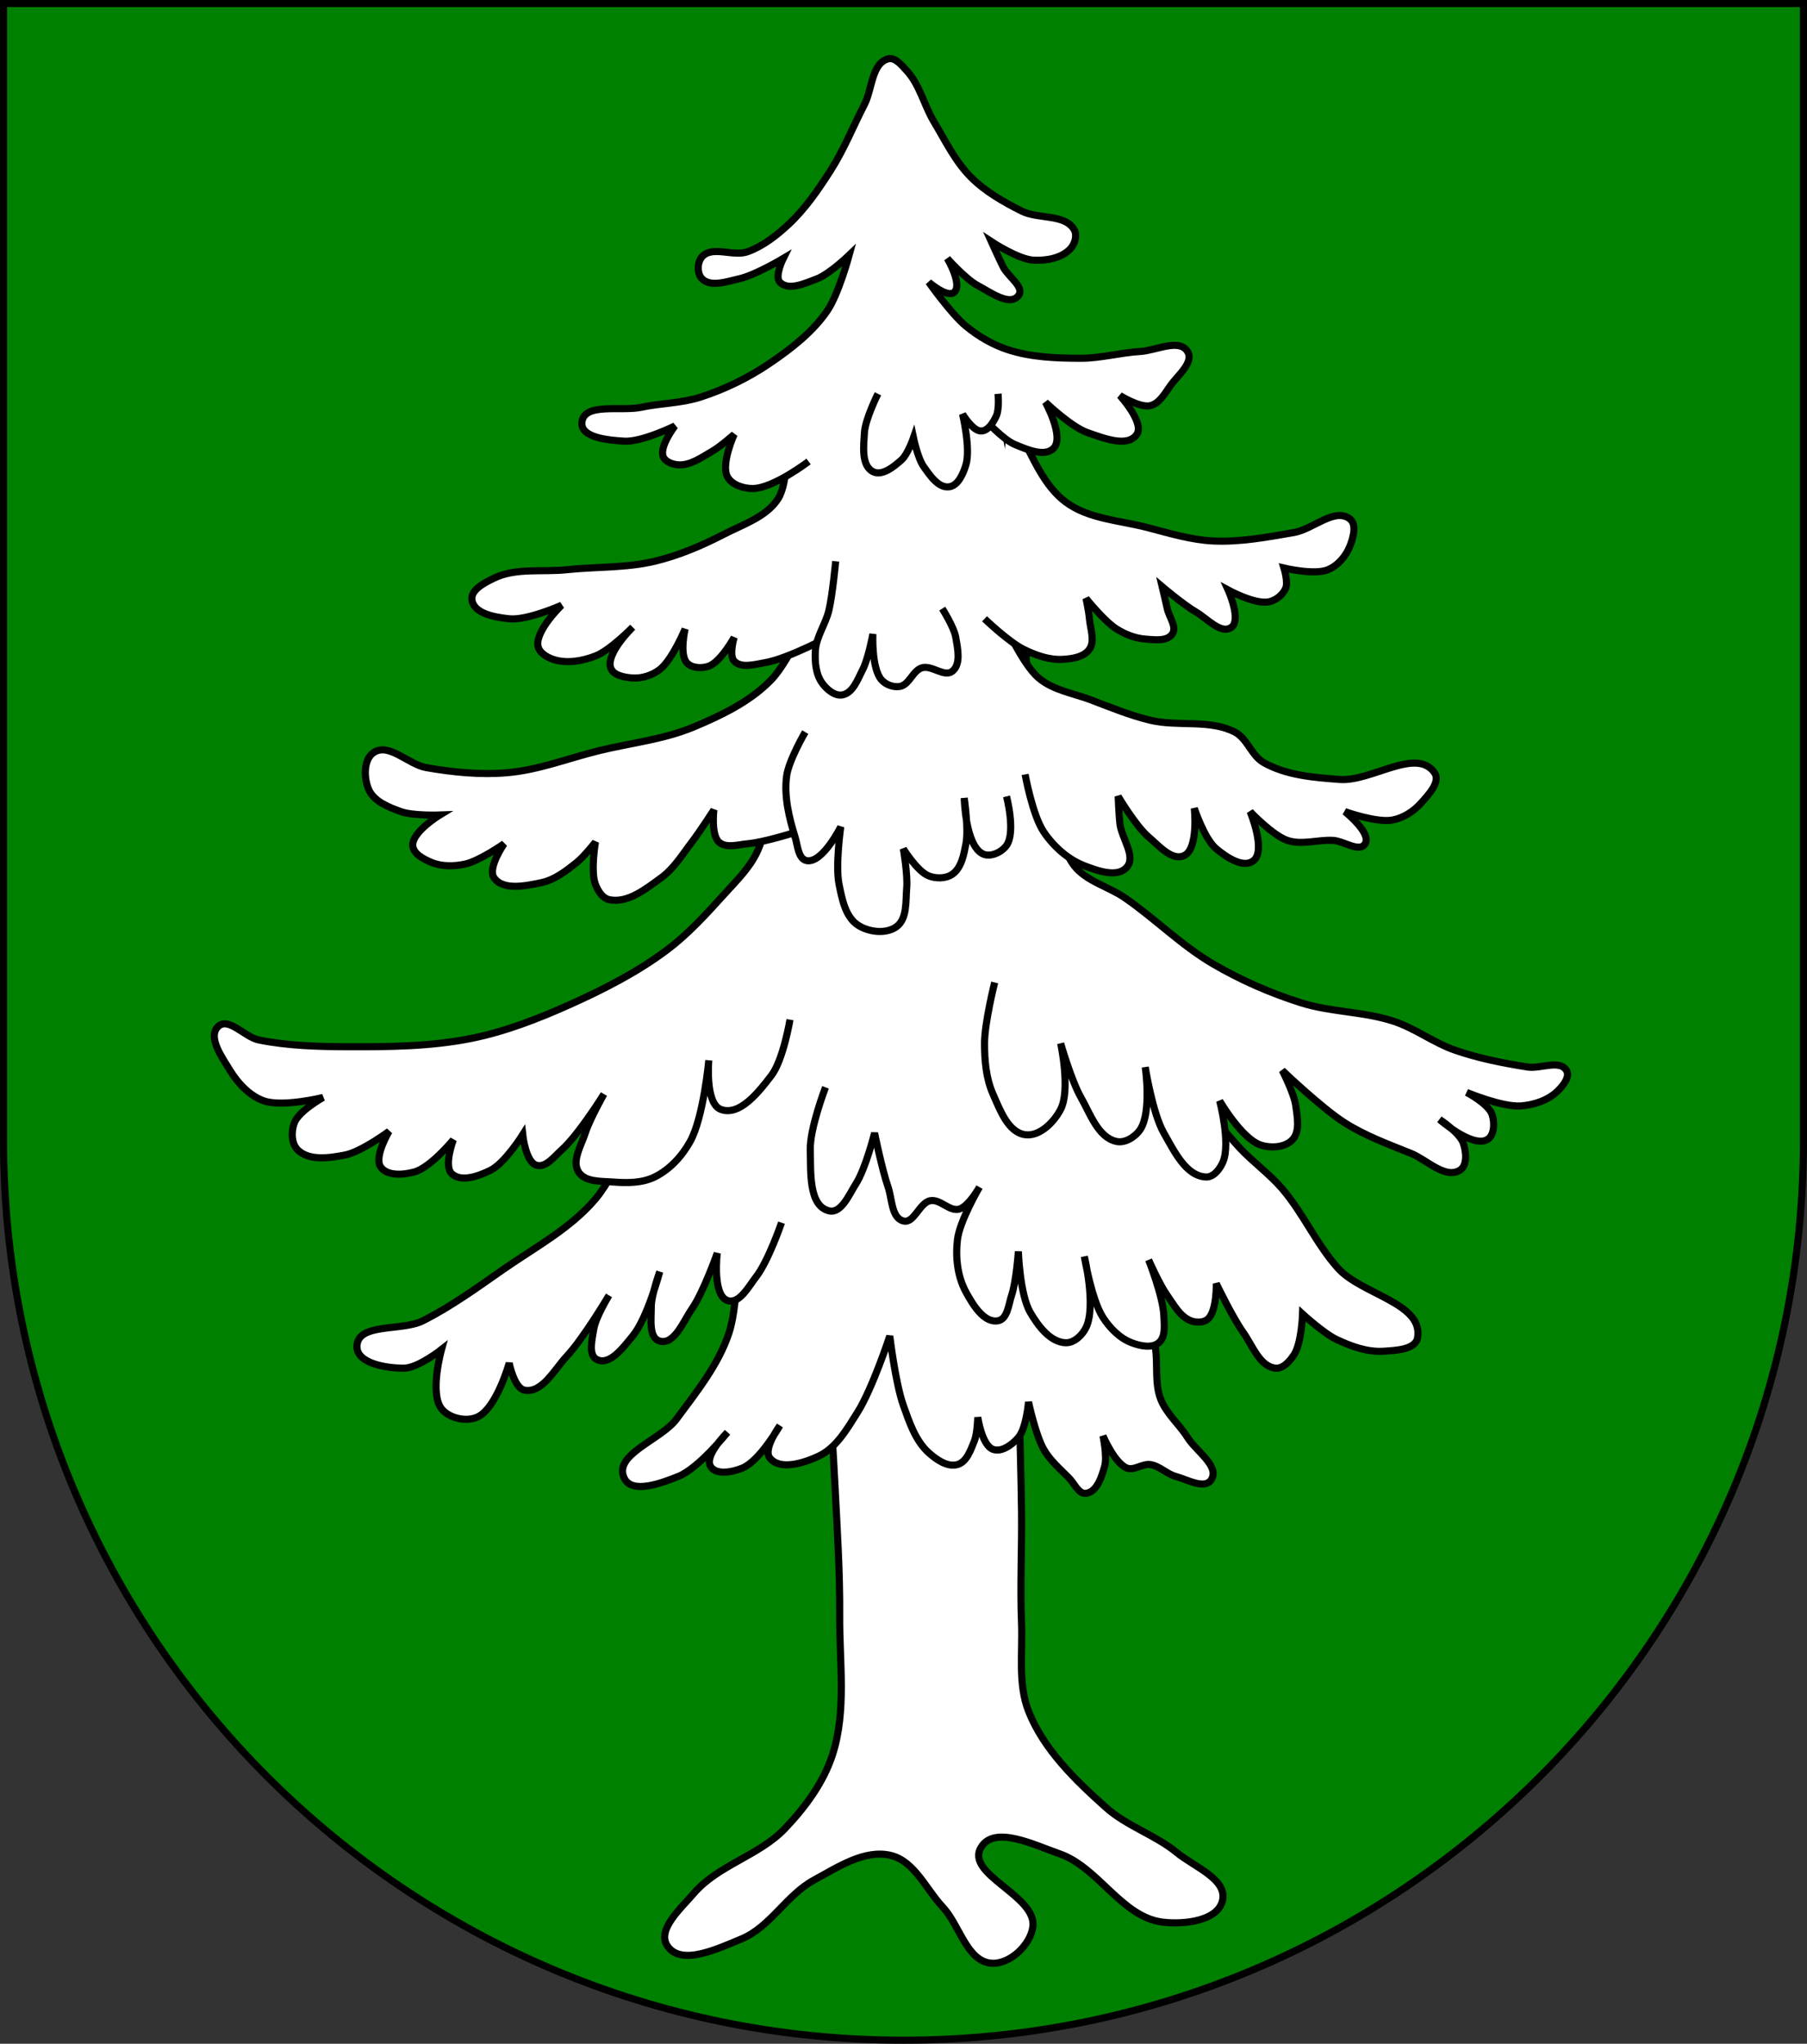 <?xml version="1.0" encoding="UTF-8" standalone="no"?>
<!-- Created with Inkscape (http://www.inkscape.org/) -->

<svg
   xmlns:dc="http://purl.org/dc/elements/1.1/"
   xmlns:cc="http://creativecommons.org/ns#"
   xmlns:rdf="http://www.w3.org/1999/02/22-rdf-syntax-ns#"
   xmlns:svg="http://www.w3.org/2000/svg"
   xmlns="http://www.w3.org/2000/svg"
   version="1.1"
   width="763"
   height="863"
   id="svg2">
  <rect width="100%" height="100%" fill="#333333" stroke="none"/>
  <defs
     id="defs4">
    <filter
       color-interpolation-filters="sRGB"
       id="filter3021-3">
      <feGaussianBlur
         stdDeviation="6"
         in="SourceAlpha"
         result="result0"
         id="feGaussianBlur3023-4" />
      <feSpecularLighting
         in="result0"
         result="result1"
         lighting-color="#ffffff"
         surfaceScale="10"
         specularConstant="1"
         specularExponent="25"
         id="feSpecularLighting3025-4">
        <feDistantLight
           elevation="45"
           azimuth="235"
           id="feDistantLight3027-6" />
      </feSpecularLighting>
      <feComposite
         in2="result1"
         operator="arithmetic"
         k1="0"
         k2="1"
         k3="1"
         k4="0"
         in="SourceGraphic"
         result="result4"
         id="feComposite3029-0" />
      <feComposite
         in2="SourceAlpha"
         operator="in"
         in="result4"
         result="result2"
         id="feComposite3031-6" />
    </filter>
    <filter
       color-interpolation-filters="sRGB"
       id="filter3021">
      <feGaussianBlur
         stdDeviation="6"
         in="SourceAlpha"
         result="result0"
         id="feGaussianBlur3023" />
      <feSpecularLighting
         in="result0"
         result="result1"
         lighting-color="#ffffff"
         surfaceScale="10"
         specularConstant="1"
         specularExponent="25"
         id="feSpecularLighting3025">
        <feDistantLight
           elevation="45"
           azimuth="235"
           id="feDistantLight3027" />
      </feSpecularLighting>
      <feComposite
         in2="result1"
         operator="arithmetic"
         k1="0"
         k2="1"
         k3="1"
         k4="0"
         in="SourceGraphic"
         result="result4"
         id="feComposite3029" />
      <feComposite
         in2="SourceAlpha"
         operator="in"
         in="result4"
         result="result2"
         id="feComposite3031" />
    </filter>
    <filter
       color-interpolation-filters="sRGB"
       id="filter2820-0">
      <feGaussianBlur
         stdDeviation="6"
         in="SourceAlpha"
         result="result0"
         id="feGaussianBlur2822-9" />
      <feSpecularLighting
         in="result0"
         result="result1"
         lighting-color="#ffffff"
         surfaceScale="10"
         specularConstant="1"
         specularExponent="25"
         id="feSpecularLighting2824-00">
        <feDistantLight
           elevation="45"
           azimuth="235"
           id="feDistantLight2826-61" />
      </feSpecularLighting>
      <feComposite
         in2="result1"
         operator="arithmetic"
         k1="0"
         k2="1"
         k3="1"
         k4="0"
         in="SourceGraphic"
         result="result4"
         id="feComposite2828-3" />
      <feComposite
         in2="SourceAlpha"
         operator="in"
         in="result4"
         result="result2"
         id="feComposite2830-8" />
    </filter>
    <filter
       color-interpolation-filters="sRGB"
       id="filter2820-8">
      <feGaussianBlur
         stdDeviation="6"
         in="SourceAlpha"
         result="result0"
         id="feGaussianBlur2822-65" />
      <feSpecularLighting
         in="result0"
         result="result1"
         lighting-color="#ffffff"
         surfaceScale="10"
         specularConstant="1"
         specularExponent="25"
         id="feSpecularLighting2824-0">
        <feDistantLight
           elevation="45"
           azimuth="235"
           id="feDistantLight2826-28" />
      </feSpecularLighting>
      <feComposite
         in2="result1"
         operator="arithmetic"
         k1="0"
         k2="1"
         k3="1"
         k4="0"
         in="SourceGraphic"
         result="result4"
         id="feComposite2828-60" />
      <feComposite
         in2="SourceAlpha"
         operator="in"
         in="result4"
         result="result2"
         id="feComposite2830-24" />
    </filter>
    <filter
       color-interpolation-filters="sRGB"
       id="filter2820-3">
      <feGaussianBlur
         stdDeviation="6"
         in="SourceAlpha"
         result="result0"
         id="feGaussianBlur2822-8" />
      <feSpecularLighting
         in="result0"
         result="result1"
         lighting-color="#ffffff"
         surfaceScale="10"
         specularConstant="1"
         specularExponent="25"
         id="feSpecularLighting2824-74">
        <feDistantLight
           elevation="45"
           azimuth="235"
           id="feDistantLight2826-2" />
      </feSpecularLighting>
      <feComposite
         in2="result1"
         operator="arithmetic"
         k1="0"
         k2="1"
         k3="1"
         k4="0"
         in="SourceGraphic"
         result="result4"
         id="feComposite2828-7" />
      <feComposite
         in2="SourceAlpha"
         operator="in"
         in="result4"
         result="result2"
         id="feComposite2830-79" />
    </filter>
    <filter
       color-interpolation-filters="sRGB"
       id="filter2820-9">
      <feGaussianBlur
         stdDeviation="6"
         in="SourceAlpha"
         result="result0"
         id="feGaussianBlur2822-5" />
      <feSpecularLighting
         in="result0"
         result="result1"
         lighting-color="#ffffff"
         surfaceScale="10"
         specularConstant="1"
         specularExponent="25"
         id="feSpecularLighting2824-43">
        <feDistantLight
           elevation="45"
           azimuth="235"
           id="feDistantLight2826-1" />
      </feSpecularLighting>
      <feComposite
         in2="result1"
         operator="arithmetic"
         k1="0"
         k2="1"
         k3="1"
         k4="0"
         in="SourceGraphic"
         result="result4"
         id="feComposite2828-2" />
      <feComposite
         in2="SourceAlpha"
         operator="in"
         in="result4"
         result="result2"
         id="feComposite2830-3" />
    </filter>
    <filter
       color-interpolation-filters="sRGB"
       id="filter2820-21">
      <feGaussianBlur
         stdDeviation="6"
         in="SourceAlpha"
         result="result0"
         id="feGaussianBlur2822-6" />
      <feSpecularLighting
         in="result0"
         result="result1"
         lighting-color="#ffffff"
         surfaceScale="10"
         specularConstant="1"
         specularExponent="25"
         id="feSpecularLighting2824-8">
        <feDistantLight
           elevation="45"
           azimuth="235"
           id="feDistantLight2826-57" />
      </feSpecularLighting>
      <feComposite
         in2="result1"
         operator="arithmetic"
         k1="0"
         k2="1"
         k3="1"
         k4="0"
         in="SourceGraphic"
         result="result4"
         id="feComposite2828-6" />
      <feComposite
         in2="SourceAlpha"
         operator="in"
         in="result4"
         result="result2"
         id="feComposite2830-1" />
    </filter>
    <filter
       color-interpolation-filters="sRGB"
       id="filter2820-5">
      <feGaussianBlur
         stdDeviation="6"
         in="SourceAlpha"
         result="result0"
         id="feGaussianBlur2822-2" />
      <feSpecularLighting
         in="result0"
         result="result1"
         lighting-color="#ffffff"
         surfaceScale="10"
         specularConstant="1"
         specularExponent="25"
         id="feSpecularLighting2824-7">
        <feDistantLight
           elevation="45"
           azimuth="235"
           id="feDistantLight2826-6" />
      </feSpecularLighting>
      <feComposite
         in2="result1"
         operator="arithmetic"
         k1="0"
         k2="1"
         k3="1"
         k4="0"
         in="SourceGraphic"
         result="result4"
         id="feComposite2828-14" />
      <feComposite
         in2="SourceAlpha"
         operator="in"
         in="result4"
         result="result2"
         id="feComposite2830-2" />
    </filter>
    <filter
       color-interpolation-filters="sRGB"
       id="filter2820-2">
      <feGaussianBlur
         stdDeviation="6"
         in="SourceAlpha"
         result="result0"
         id="feGaussianBlur2822-4" />
      <feSpecularLighting
         in="result0"
         result="result1"
         lighting-color="#ffffff"
         surfaceScale="10"
         specularConstant="1"
         specularExponent="25"
         id="feSpecularLighting2824-5">
        <feDistantLight
           elevation="45"
           azimuth="235"
           id="feDistantLight2826-5" />
      </feSpecularLighting>
      <feComposite
         in2="result1"
         operator="arithmetic"
         k1="0"
         k2="1"
         k3="1"
         k4="0"
         in="SourceGraphic"
         result="result4"
         id="feComposite2828-1" />
      <feComposite
         in2="SourceAlpha"
         operator="in"
         in="result4"
         result="result2"
         id="feComposite2830-7" />
    </filter>
    <filter
       color-interpolation-filters="sRGB"
       id="filter2820-1">
      <feGaussianBlur
         stdDeviation="6"
         in="SourceAlpha"
         result="result0"
         id="feGaussianBlur2822-7" />
      <feSpecularLighting
         in="result0"
         result="result1"
         lighting-color="#ffffff"
         surfaceScale="10"
         specularConstant="1"
         specularExponent="25"
         id="feSpecularLighting2824-4">
        <feDistantLight
           elevation="45"
           azimuth="235"
           id="feDistantLight2826-0" />
      </feSpecularLighting>
      <feComposite
         in2="result1"
         operator="arithmetic"
         k1="0"
         k2="1"
         k3="1"
         k4="0"
         in="SourceGraphic"
         result="result4"
         id="feComposite2828-9" />
      <feComposite
         in2="SourceAlpha"
         operator="in"
         in="result4"
         result="result2"
         id="feComposite2830-4" />
    </filter>
    <filter
       color-interpolation-filters="sRGB"
       id="filter2820">
      <feGaussianBlur
         stdDeviation="6"
         in="SourceAlpha"
         result="result0"
         id="feGaussianBlur2822" />
      <feSpecularLighting
         in="result0"
         result="result1"
         lighting-color="#ffffff"
         surfaceScale="10"
         specularConstant="1"
         specularExponent="25"
         id="feSpecularLighting2824">
        <feDistantLight
           elevation="45"
           azimuth="235"
           id="feDistantLight2826" />
      </feSpecularLighting>
      <feComposite
         in2="result1"
         operator="arithmetic"
         k1="0"
         k2="1"
         k3="1"
         k4="0"
         in="SourceGraphic"
         result="result4"
         id="feComposite2828" />
      <feComposite
         in2="SourceAlpha"
         operator="in"
         in="result4"
         result="result2"
         id="feComposite2830" />
    </filter>
    <filter
       color-interpolation-filters="sRGB"
       id="filter3075">
      <feGaussianBlur
         stdDeviation="6"
         in="SourceAlpha"
         result="result0"
         id="feGaussianBlur3077" />
      <feSpecularLighting
         in="result0"
         result="result1"
         lighting-color="#ffffff"
         surfaceScale="10"
         specularConstant="1"
         specularExponent="25"
         id="feSpecularLighting3079">
        <feDistantLight
           elevation="45"
           azimuth="235"
           id="feDistantLight3081" />
      </feSpecularLighting>
      <feComposite
         in2="result1"
         operator="arithmetic"
         k1="0"
         k2="1"
         k3="1"
         k4="0"
         in="SourceGraphic"
         result="result4"
         id="feComposite3083" />
      <feComposite
         in2="SourceAlpha"
         operator="in"
         in="result4"
         result="result2"
         id="feComposite3085" />
    </filter>
    <filter
       color-interpolation-filters="sRGB"
       id="filter3091">
      <feGaussianBlur
         stdDeviation="6"
         in="SourceAlpha"
         result="result0"
         id="feGaussianBlur3093" />
      <feSpecularLighting
         in="result0"
         result="result1"
         lighting-color="#ffffff"
         surfaceScale="10"
         specularConstant="1"
         specularExponent="25"
         id="feSpecularLighting3095">
        <feDistantLight
           elevation="45"
           azimuth="235"
           id="feDistantLight3097" />
      </feSpecularLighting>
      <feComposite
         in2="result1"
         operator="arithmetic"
         k1="0"
         k2="1"
         k3="1"
         k4="0"
         in="SourceGraphic"
         result="result4"
         id="feComposite3099" />
      <feComposite
         in2="SourceAlpha"
         operator="in"
         in="result4"
         result="result2"
         id="feComposite3101" />
    </filter>
  </defs>
  <g
     transform="translate(-1.644,-192.036)"
     id="layer1">
    <path
       d="m 3.144,193.536 0,480 c 0,209.868 170.132,380 380,380 209.868,0 380,-170.132 380,-380 l 0,-480 -760,0 z"
       id="path2850-1"
       style="fill:#008000;fill-opacity:1;stroke:#000000;stroke-width:3;stroke-miterlimit:4;stroke-opacity:1;stroke-dasharray:none" />
    <g
       transform="translate(0,-16)"
       id="g3929">
      <path
         d="m 347.492,563.995 c 0,0 3.731,52.507 5.051,78.792 0.93,18.508 2.162,37.027 2.02,55.558 -0.15,19.555 2.978,39.979 -3.03,58.589 -3.817,11.821 -11.618,22.336 -20.203,31.315 -10.848,11.345 -28.174,15.354 -38.386,27.274 -5.388,6.29 -15.795,15.392 -11.112,22.223 5.896,8.6 21.489,0.986 31.141,-2.959 12.204,-4.988 19.129,-18.631 30.723,-24.907 9.976,-5.4 21.365,-13.061 32.397,-10.418 10.036,2.404 14.925,14.271 21.978,21.805 7.161,7.649 10.167,23.024 20.621,23.724 7.716,0.516 16.37,-7.663 17.418,-15.326 1.81,-13.236 -28.712,-22.102 -21.877,-33.58 5.667,-9.516 22.652,-0.937 33.12,2.684 16.469,5.697 26.279,26.793 43.58,28.876 8.883,1.069 23.19,-0.386 25.254,-9.091 2.142,-9.038 -12.023,-14.297 -19.193,-20.203 -9.16,-7.545 -21.186,-11.208 -30.03,-19.121 -12.911,-11.552 -26.183,-24.386 -32.6,-40.478 -4.63,-11.61 -2.525,-24.886 -3.03,-37.376 -0.64,-15.813 0.203,-31.653 0,-47.477 -0.337,-26.27 -2.02,-78.792 -2.02,-78.792"
         transform="translate(1.644,192.036)"
         id="path3927"
         style="fill:#ffffff;stroke:#000000;stroke-width:3;stroke-linecap:butt;stroke-linejoin:miter;stroke-miterlimit:4;stroke-opacity:1;stroke-dasharray:none" />
      <g
         id="g3911">
        <path
           d="m 323.249,568.035 59.599,1.01 57.579,21.213 36.365,-14.142 14.142,-55.558 11.112,-45.457 -31.315,-43.437 -19.193,-34.345 -3.03,-14.142 5.051,-22.223 -12.122,-37.376 -8.081,-28.284 -1.01,-38.386 0,-24.244 c 0,0 -10e-6,5.051 -5.051,-20.203 -5.051,-25.254 -6.061,-29.294 -6.061,-29.294 l -54.548,-15.152 -29.294,26.264 -6.061,27.274 -1.01,38.386 c 0,0 15.152,6.061 6.061,40.406 -9.091,34.345 -9.091,34.345 -9.091,34.345 l -2.02,27.274 -1.01,40.406 -27.274,45.457 -18.183,48.487 13.132,30.305 22.223,16.162 9.091,25.254 z"
           transform="translate(1.644,192.036)"
           id="path3909"
           style="fill:#ffffff;stroke:#000000;stroke-width:3;stroke-linecap:butt;stroke-linejoin:miter;stroke-miterlimit:4;stroke-opacity:1;stroke-dasharray:none" />
        <path
           d="m 311.429,536.571 c 0,0 0.801,28.74 -3.571,42.143 -4.407,13.509 -13.708,24.993 -22.143,36.429 -6.608,8.959 -26.87,14.922 -22.143,25 3.237,6.901 15.781,2.121 22.857,-0.714 8.608,-3.449 20.714,-18.571 20.714,-18.571 0,0 -9.822,9.685 -7.143,14.286 2.279,3.915 9.396,2.471 13.571,0.714 C 320.88,632.782 329.286,618 329.286,618 c 0,0 -7.156,9.794 -4.286,13.571 4.179,5.501 14.465,2.232 20.714,-0.714 7.476,-3.524 12.025,-11.577 16.429,-18.571 6.196,-9.842 13.571,-32.143 13.571,-32.143 0,0 2.376,19.917 5.714,29.286 2.538,7.124 5.103,14.929 10.714,20 3.248,2.935 7.936,6.21 12.143,5 3.937,-1.132 5.619,-6.197 7.143,-10 1.252,-3.126 1.429,-10 1.429,-10 0,0 1.719,11.874 6.429,13.571 3.708,1.336 8.157,-2.002 10.714,-5 3.375,-3.956 4.286,-15 4.286,-15 0,0 2.967,13.913 6.429,20 2.668,4.693 6.916,8.307 10.714,12.143 2.254,2.276 3.962,6.805 7.143,6.429 4.591,-0.544 6.609,-6.977 7.857,-11.429 1.159,-4.133 -0.714,-12.857 -0.714,-12.857 0,0 4.818,11.399 10,13.571 3.105,1.302 6.669,-1.923 10,-1.429 3.898,0.579 6.912,3.965 10.714,5 4.846,1.319 12.257,5.636 15,1.429 3.725,-5.715 -6.381,-12.074 -10,-17.857 -3.539,-5.655 -9.118,-10.171 -11.429,-16.429 -2.487,-6.734 -1.059,-14.332 -2.143,-21.429 -2.313,-15.14 -9.286,-45 -9.286,-45"
           transform="translate(1.644,192.036)"
           id="path3111"
           style="fill:#ffffff;stroke:#000000;stroke-width:3;stroke-linecap:butt;stroke-linejoin:miter;stroke-miterlimit:4;stroke-opacity:1;stroke-dasharray:none" />
        <path
           d="m 348.571,475.143 c 0,0 -6.691,17.366 -6.429,26.429 0.26,8.959 -0.839,23.545 7.857,25.714 5.227,1.304 8.528,-6.888 11.429,-11.429 4.095,-6.412 7.857,-21.429 7.857,-21.429 0,0 3.14,15.437 5.714,22.857 1.711,4.933 1.372,12.983 6.429,14.286 4.611,1.188 6.743,-7.725 11.429,-8.571 4.152,-0.75 8.076,4.695 12.143,3.571 4.06,-1.122 8.571,-9.286 8.571,-9.286 0,0 -8.339,14.195 -9.286,22.143 -0.884,7.424 -0.016,15.583 3.571,22.143 2.912,5.326 7.594,13.203 13.571,12.143 3.985,-0.707 4.436,-6.874 5.714,-10.714 C 429.121,557.057 430,544.429 430,544.429 c 0,0 0.608,18.168 5,25.714 3.313,5.692 8.418,12.643 15,12.857 3.57,0.116 7.012,-3.215 8.571,-6.429 4.367,-8.999 -0.714,-30 -0.714,-30 0,0 3.004,18.179 7.857,25.714 2.923,4.538 7.094,8.805 12.143,10.714 3.563,1.347 8.497,2.433 11.429,0 2.983,-2.475 2.3,-7.556 2.143,-11.429 C 491.099,563.434 485,548 485,548 c 0,0 4.593,10.395 7.857,15 2.825,3.985 5.428,8.993 10,10.714 2.239,0.843 5.341,0.861 7.143,-0.714 3.87,-3.383 3.571,-15 3.571,-15 0,0 6.848,14.295 11.429,20.714 3.917,5.489 6.865,14.305 13.571,15 3.221,0.334 6.099,-2.994 7.857,-5.714 C 549.597,583.098 550,570.857 550,570.857 c 0,0 8.911,8.156 14.286,10.714 6.205,2.953 13.144,5.465 20,5 5.117,-0.347 13.426,-0.658 14.286,-5.714 C 601.06,566.217 574.934,562.609 565,551.571 555.853,541.408 550.331,528.378 541.429,518 c -5.372,-6.263 -12.208,-11.128 -17.857,-17.143 -5.551,-5.911 -15.714,-18.571 -15.714,-18.571"
           transform="translate(1.644,192.036)"
           id="path3885"
           style="fill:#ffffff;stroke:#000000;stroke-width:3;stroke-linecap:butt;stroke-linejoin:miter;stroke-miterlimit:4;stroke-opacity:1;stroke-dasharray:none" />
        <path
           d="m 330,532.286 c 0,0 -5.554,16.21 -10.714,22.857 -3.215,4.142 -7.191,11.726 -12.143,10 -6.438,-2.244 -4.286,-20 -4.286,-20 0,0 -5.798,16.478 -10.714,23.571 -3.644,5.258 -7.406,15.279 -13.571,13.571 C 273.841,580.975 275.028,572.908 275,568 c -0.029,-5.14 3.571,-15 3.571,-15 0,0 -5.175,19.576 -11.429,27.143 -3.828,4.632 -9.553,12.538 -15,10 -3.909,-1.821 -2.099,-8.597 -1.429,-12.857 C 251.526,572.127 257.143,563 257.143,563 c 0,0 -10.732,18.09 -17.857,25.714 C 234.081,594.284 228.912,604.453 221.429,603 217.138,602.167 215,591.571 215,591.571 c 0,0 -5.412,19.401 -13.571,22.857 -4.733,2.004 -11.814,0.462 -15,-3.571 -5.165,-6.539 0,-25 0,-25 0,0 -9.859,7.772 -15.714,7.857 -7.349,0.106 -20.248,-1.94 -20,-9.286 0.336,-9.943 18.976,-6.23 27.857,-10.714 11.85,-5.984 22.691,-13.822 33.571,-21.429 13.504,-9.441 28.647,-17.418 39.286,-30 C 260.987,510.981 272.143,483 272.143,483"
           transform="translate(1.644,192.036)"
           id="path3887"
           style="fill:#ffffff;stroke:#000000;stroke-width:3;stroke-linecap:butt;stroke-linejoin:miter;stroke-miterlimit:4;stroke-opacity:1;stroke-dasharray:none" />
        <path
           d="m 333.571,446.571 c 0,0 -2.83,16.99 -7.857,23.571 -5.211,6.822 -13.434,17.414 -21.429,14.286 -6.615,-2.588 -5,-20.714 -5,-20.714 0,0 -2.181,24.026 -7.857,34.286 -3.423,6.187 -8.648,11.893 -15,15 -5.173,2.53 -11.401,2.586 -17.143,2.143 -5.185,-0.4 -12.237,0.12 -15,-4.286 -2.953,-4.709 1.166,-11.134 2.857,-16.429 C 248.99,488.646 255,478 255,478 c 0,0 -10.521,16.987 -17.857,23.571 -3.1,2.782 -6.743,7.684 -10.714,6.429 -4.472,-1.413 -5.714,-12.857 -5.714,-12.857 0,0 -7.533,12 -13.571,15 -4.923,2.445 -12.471,5.243 -16.429,1.429 -3.433,-3.309 0.714,-14.286 0.714,-14.286 0,0 -9.584,11.671 -16.429,13.571 -4.64,1.288 -11.59,1.847 -14.286,-2.143 -2.877,-4.259 3.571,-15 3.571,-15 0,0 -11.672,8.647 -18.571,10 -6.58,1.29 -15.217,2.556 -20,-2.143 -2.739,-2.691 -2.787,-7.838 -1.429,-11.429 1.91,-5.049 12.143,-10.714 12.143,-10.714 0,0 -17.125,4.195 -25,1.429 -6.044,-2.124 -10.934,-7.397 -14.286,-12.857 -3.354,-5.464 -9.664,-14.173 -5,-18.571 4.382,-4.132 11.238,4.526 17.143,5.714 12.406,2.496 25.202,2.813 37.857,2.857 17.422,0.06 35.069,-0.106 52.143,-3.571 14.316,-2.905 28.101,-8.305 41.429,-14.286 14.2,-6.372 28.24,-13.55 40.714,-22.857 9.042,-6.746 16.721,-15.202 24.286,-23.571 4.887,-5.407 10.277,-10.642 13.571,-17.143 C 323.75,367.761 327.143,348 327.143,348"
           transform="translate(1.644,192.036)"
           id="path3889"
           style="fill:#ffffff;stroke:#000000;stroke-width:3;stroke-linecap:butt;stroke-linejoin:miter;stroke-miterlimit:4;stroke-opacity:1;stroke-dasharray:none" />
        <path
           d="m 420,430.857 c 0,0 -4.286,17.025 -4.286,25.714 0,7.241 0.636,14.809 3.571,21.429 2.954,6.662 6.355,16.123 13.571,17.143 6.084,0.86 12.188,-5.251 15,-10.714 4.249,-8.257 0,-27.857 0,-27.857 0,0 4.535,15.792 8.571,22.857 3.948,6.909 7.224,16.883 15,18.571 3.642,0.791 7.914,-1.912 10,-5 4.947,-7.324 2.143,-26.429 2.143,-26.429 0,0 3.06,19.486 7.857,27.857 4.27,7.451 9.275,18.262 17.857,18.571 3.201,0.116 5.921,-3.467 7.143,-6.429 C 519.702,498.635 515,480.857 515,480.857 c 0,0 9.185,15.807 17.143,18.571 4.326,1.503 10.426,1.186 13.571,-2.143 3.286,-3.479 2.059,-9.542 1.429,-14.286 -0.705,-5.304 -5.714,-15 -5.714,-15 0,0 16.721,15.99 26.429,22.143 8.638,5.475 18.368,9.043 27.857,12.857 6.777,2.724 14.515,11.005 20.714,7.143 3.258,-2.03 2.675,-7.797 1.429,-11.429 -1.53,-4.459 -10,-10 -10,-10 0,0 13.581,11.948 20,8.571 3.223,-1.696 3.322,-7.268 2.143,-10.714 -1.53,-4.472 -10.714,-9.286 -10.714,-9.286 0,0 15.024,6.277 22.857,5.714 5.645,-0.405 11.7,-2.44 15.714,-6.429 2.196,-2.182 5.175,-5.924 3.571,-8.571 -2.848,-4.702 -11,-0.566 -16.429,-1.429 -10.381,-1.65 -20.787,-3.689 -30.714,-7.143 -8.953,-3.115 -16.714,-9.167 -25.714,-12.143 -12.68,-4.192 -26.555,-3.822 -39.286,-7.857 C 536.38,435.338 523.824,429.844 512.143,423 498.79,415.177 487.738,403.933 475,395.143 c -6.959,-4.802 -16.218,-6.913 -21.429,-13.571 -3.712,-4.744 -4.868,-11.179 -5.714,-17.143 -0.837,-5.898 0.714,-17.857 0.714,-17.857"
           transform="translate(1.644,192.036)"
           id="path3891"
           style="fill:#ffffff;stroke:#000000;stroke-width:3;stroke-linecap:butt;stroke-linejoin:miter;stroke-miterlimit:4;stroke-opacity:1;stroke-dasharray:none" />
        <path
           d="m 432.857,343 c 0,0 3.092,17.237 7.857,24.286 4.166,6.162 10.201,11.614 17.143,14.286 5.56,2.14 13.889,5.157 17.857,0.714 4.172,-4.671 -2.185,-12.344 -2.857,-18.571 -0.41,-3.795 -0.714,-11.429 -0.714,-11.429 0,0 7.417,12.515 12.857,17.143 4.299,3.657 9.89,10.254 15,7.857 6.173,-2.895 4.286,-20 4.286,-20 0,0 4.279,13 9.286,17.143 4.235,3.504 11.391,8.395 15.714,5 5.443,-4.275 -1.429,-20.714 -1.429,-20.714 0,0 9.449,10.004 15.714,12.143 6.084,2.077 12.866,-0.337 19.286,0 4.543,0.238 11.17,5.292 13.571,1.429 2.825,-4.544 -8.571,-13.571 -8.571,-13.571 0,0 13.334,4.767 20,3.571 4.622,-0.829 9.016,-3.639 12.143,-7.143 3.123,-3.499 8.408,-9.018 5.714,-12.857 -7.679,-10.942 -26.669,3.841 -40,2.857 -10.946,-0.808 -22.598,-1.724 -32.143,-7.143 -5.127,-2.91 -6.905,-10.153 -12.143,-12.857 -10.682,-5.514 -24.023,-2.205 -35.714,-5 -8.568,-2.049 -16.767,-5.438 -25,-8.571 -7.48,-2.847 -16.07,-4.073 -22.143,-9.286 -7.377,-6.332 -15.224,-24.877 -15.224,-24.877"
           transform="translate(1.644,192.036)"
           id="path3893"
           style="fill:#ffffff;stroke:#000000;stroke-width:3;stroke-linecap:butt;stroke-linejoin:miter;stroke-miterlimit:4;stroke-opacity:1;stroke-dasharray:none" />
        <path
           d="m 342.857,272.286 c 0,0 -9.01,22.269 -17.143,30.714 -8.894,9.236 -21.027,15.056 -32.857,20 -12.681,5.3 -26.652,6.725 -40,10 -12.844,3.151 -25.397,8.138 -38.571,9.286 -11.408,0.994 -23.005,-0.178 -34.286,-2.143 -7.572,-1.319 -15.699,-10.617 -22.143,-6.429 -4.433,2.881 -4.287,10.882 -2.143,15.714 2.223,5.01 8.41,7.44 13.571,9.286 5.176,1.851 16.429,1.429 16.429,1.429 0,0 -11.733,7.131 -11.429,12.857 0.188,3.535 4.589,5.784 7.857,7.143 4.403,1.83 9.628,1.734 14.286,0.714 6.034,-1.321 16.429,-8.571 16.429,-8.571 0,0 -7.036,10.144 -4.286,14.286 3.71,5.585 13.437,3.516 20,2.143 5.637,-1.179 10.5,-4.977 15,-8.571 3.028,-2.419 7.857,-8.571 7.857,-8.571 0,0 -2.115,12.293 0,17.857 1.019,2.68 2.919,5.793 5.714,6.429 7.805,1.774 15.674,-4.573 22.143,-9.286 5.323,-3.878 8.849,-9.775 12.857,-15 C 295.479,367.222 301.429,358 301.429,358 c 0,0 -1.25,10.495 2.143,13.571 3.004,2.723 8.104,1.075 12.143,0.714 7.075,-0.632 20.714,-5 20.714,-5"
           transform="translate(1.644,192.036)"
           id="path3895"
           style="fill:#ffffff;stroke:#000000;stroke-width:3;stroke-linecap:butt;stroke-linejoin:miter;stroke-miterlimit:4;stroke-opacity:1;stroke-dasharray:none" />
        <path
           d="m 415.714,277.286 c 0,0 10.196,9.772 16.429,12.857 5.072,2.511 10.777,4.579 16.429,4.286 4.063,-0.211 9.111,-0.942 11.429,-4.286 2.441,-3.523 0.353,-8.586 0,-12.857 -0.239,-2.887 -1.429,-8.571 -1.429,-8.571 0,0 7.73,9.626 12.857,12.857 3.631,2.289 7.863,3.956 12.143,4.286 3.864,0.298 9.259,1.069 11.429,-2.143 2.039,-3.018 -1.376,-7.154 -2.143,-10.714 -0.669,-3.105 -2.143,-9.286 -2.143,-9.286 0,0 9.133,7.735 14.286,10.714 4.709,2.723 10.599,9.626 15,6.429 4.255,-3.091 -1.429,-15.714 -1.429,-15.714 0,0 11.304,6.156 17.143,5 2.991,-0.592 5.937,-2.914 7.143,-5.714 1.134,-2.633 -0.714,-8.571 -0.714,-8.571 0,0 12.846,3.081 18.571,0.714 4.204,-1.738 7.623,-5.766 9.286,-10 1.392,-3.546 2.994,-9.073 0,-11.429 -6.355,-4.998 -15.604,4.34 -23.571,5.714 -11.323,1.953 -22.809,4.137 -34.286,3.571 -9.468,-0.467 -18.679,-3.345 -27.857,-5.714 C 472.692,235.722 459.596,235.162 450,228 441.043,221.315 436.53,210.045 431.306,200.164 429.264,196.302 426.429,188 426.429,188"
           transform="translate(1.644,192.036)"
           id="path3897"
           style="fill:#ffffff;stroke:#000000;stroke-width:3;stroke-linecap:butt;stroke-linejoin:miter;stroke-miterlimit:4;stroke-opacity:1;stroke-dasharray:none" />
        <path
           d="m 332.143,202.286 c 0,0 0.83,17.388 -3.571,24.286 -4.903,7.682 -14.759,10.821 -22.857,15 -9.312,4.806 -19.092,8.999 -29.286,11.429 -12.099,2.884 -24.774,2.258 -37.143,3.571 -10.249,1.089 -21.436,-0.917 -30.714,3.571 -3.94,1.906 -9.987,4.965 -9.286,9.286 0.938,5.781 9.891,7.24 15.714,7.857 7.58,0.803 22.143,-5.714 22.143,-5.714 0,0 -11.041,10.61 -10,17.143 0.451,2.831 3.71,4.803 6.429,5.714 5.662,1.898 12.287,0.724 17.857,-1.429 6.174,-2.387 15.714,-12.143 15.714,-12.143 0,0 -11.336,10.976 -9.286,17.143 1.076,3.235 5.884,4.065 9.286,4.286 3.983,0.258 8.27,-1.132 11.429,-3.571 5.334,-4.118 10.714,-17.143 10.714,-17.143 0,0 -2.48,10.746 0.714,14.286 2.098,2.325 6.341,2.495 9.286,1.429 C 304.361,295.447 310,285.143 310,285.143 c 0,0 -2.291,7.578 0,10 2.95,3.118 8.626,1.435 12.857,0.714 10.418,-1.775 29.286,-12.143 29.286,-12.143"
           transform="translate(1.644,192.036)"
           id="path3899"
           style="fill:#ffffff;stroke:#000000;stroke-width:3;stroke-linecap:butt;stroke-linejoin:miter;stroke-miterlimit:4;stroke-opacity:1;stroke-dasharray:none" />
        <path
           d="m 415.714,193 c 0,0 7.699,8.589 12.857,10.714 5.083,2.094 12.733,5.498 16.429,1.429 4.395,-4.84 -3.571,-19.286 -3.571,-19.286 0,0 10.916,10.486 17.857,12.857 6.538,2.234 16.827,6.426 20.714,0.714 C 483.36,194.492 472.857,183 472.857,183 c 0,0 8.46,5.324 12.857,4.286 3.933,-0.928 6.209,-5.294 8.571,-8.571 3.113,-4.319 9.942,-9.757 7.143,-14.286 -3.505,-5.671 -13.344,-0.379 -20,0 -8.374,0.477 -16.612,2.865 -25,2.857 -10.307,-0.01 -20.908,-0.397 -30.714,-3.571 -6.49,-2.101 -12.593,-5.66 -17.857,-10 -6.257,-5.159 -15.714,-18.571 -15.714,-18.571 0,0 7.757,6.746 10.714,4.286 C 406.591,136.323 400,125.143 400,125.143 c 0,0 7.787,8.751 12.857,11.429 5.209,2.75 13.511,8.923 17.143,4.286 2.824,-3.606 -4.388,-8.043 -6.429,-12.143 -1.756,-3.528 -5,-10.714 -5,-10.714 0,0 11.363,7.511 17.857,7.857 5.489,0.292 12.084,-0.872 15.714,-5 1.758,-1.999 2.763,-5.554 1.429,-7.857 -3.925,-6.777 -15.141,-4.349 -22.143,-7.857 C 423.753,101.297 416.07,96.927 410,90.857 403.323,84.18 399.132,75.39 394.286,67.286 c -4.155,-6.948 -5.928,-15.489 -11.429,-21.429 -2.109,-2.278 -4.859,-5.807 -7.857,-5 -6.993,1.882 -6.681,12.85 -10,19.286 -4.783,9.275 -8.667,19.063 -14.286,27.857 -5.205,8.148 -10.768,16.282 -17.857,22.857 -5.035,4.67 -10.69,9.078 -17.143,11.429 -6.077,2.214 -14.972,-2.677 -19.286,2.143 -2.064,2.306 -2.189,7.097 0,9.286 3.704,3.704 10.598,1.124 15.714,0 6.659,-1.463 18.571,-8.571 18.571,-8.571 0,0 -3.748,7.559 -1.429,10 3.623,3.813 10.797,0.438 15.714,-1.429 5.253,-1.994 13.571,-10 13.571,-10 0,0 -4.494,16.618 -9.286,23.571 -6.216,9.02 -15.223,15.988 -24.286,22.143 -8.985,6.102 -18.948,10.954 -29.286,14.286 -8.047,2.594 -16.732,2.517 -25,4.286 -8.414,1.8 -24.3,-2.147 -25,6.429 -0.529,6.482 11.366,7.457 17.857,7.857 7.443,0.459 21.429,-6.429 21.429,-6.429 0,0 -6.561,8.532 -5,12.857 0.832,2.306 3.982,3.416 6.429,3.571 5.118,0.324 9.83,-3.174 14.286,-5.714 3.393,-1.934 9.286,-7.143 9.286,-7.143 0,0 -5.682,12.532 -2.857,17.857 1.847,3.482 6.773,5.029 10.714,5 8.732,-0.065 23.571,-11.429 23.571,-11.429"
           transform="translate(1.644,192.036)"
           id="path3901"
           style="fill:#ffffff;stroke:#000000;stroke-width:3;stroke-linecap:butt;stroke-linejoin:miter;stroke-miterlimit:4;stroke-opacity:1;stroke-dasharray:none" />
        <path
           d="m 370.714,182.286 c 0,0 -5.365,10.641 -5.714,16.429 -0.338,5.594 -1.391,13.825 3.571,16.429 3.876,2.033 8.892,-2.069 12.143,-5 2.611,-2.354 5,-9.286 5,-9.286 0,0 1.8,8.644 4.286,12.143 2.649,3.729 6.174,9.12 10.714,8.571 3.877,-0.468 6.009,-5.549 7.143,-9.286 2.078,-6.85 -1.429,-21.429 -1.429,-21.429 0,0 4.319,7.227 7.857,7.143 3.03,-0.072 5.162,-3.675 6.429,-6.429 1.297,-2.82 0.714,-9.286 0.714,-9.286"
           transform="translate(1.644,192.036)"
           id="path3903"
           style="fill:#ffffff;stroke:#000000;stroke-width:3;stroke-linecap:butt;stroke-linejoin:miter;stroke-miterlimit:4;stroke-opacity:1;stroke-dasharray:none" />
        <path
           d="m 352.857,253 c 0,0 -1.272,13.927 -2.857,20.714 -1.37,5.866 -5.37,11.129 -5.714,17.143 -0.264,4.615 0.152,9.823 2.857,13.571 1.936,2.682 5.32,5.605 8.571,5 4.496,-0.837 6.474,-6.65 8.571,-10.714 2.385,-4.621 4.286,-15 4.286,-15 0,0 -0.653,14.296 3.571,19.286 1.801,2.127 5.114,3.347 7.857,2.857 3.991,-0.713 5.407,-6.675 9.286,-7.857 4.125,-1.257 9.505,4.141 12.857,1.429 3.72,-3.01 2.239,-9.569 1.429,-14.286 C 402.814,280.734 397.857,273 397.857,273"
           transform="translate(1.644,192.036)"
           id="path3905"
           style="fill:#ffffff;stroke:#000000;stroke-width:3;stroke-linecap:butt;stroke-linejoin:miter;stroke-miterlimit:4;stroke-opacity:1;stroke-dasharray:none" />
        <path
           d="m 340,325.143 c 0,0 -6.978,11.907 -7.857,18.571 -1.131,8.579 1.007,17.449 3.571,25.714 1.104,3.559 1.321,9.403 5,10 C 347.362,380.507 355,365.143 355,365.143 c 0,0 -2.325,16.349 -0.714,24.286 1.25,6.16 2.642,13.634 7.857,17.143 4.548,3.06 12.019,3.97 16.429,0.714 4.553,-3.362 3.81,-10.789 4.286,-16.429 0.462,-5.477 -1.429,-16.429 -1.429,-16.429 0,0 5.852,9.525 10.714,11.429 3.112,1.218 7.265,1.205 10,-0.714 3.839,-2.694 4.826,-8.252 5.714,-12.857 C 409.076,365.969 407.143,353 407.143,353 c 0,0 0.41,19.947 7.857,23.571 3.183,1.549 7.961,-0.678 10,-3.571 3.977,-5.644 0,-20.714 0,-20.714"
           transform="translate(1.644,192.036)"
           id="path3907"
           style="fill:#ffffff;stroke:#000000;stroke-width:3;stroke-linecap:butt;stroke-linejoin:miter;stroke-miterlimit:4;stroke-opacity:1;stroke-dasharray:none" />
      </g>
    </g>
  </g>
</svg>
